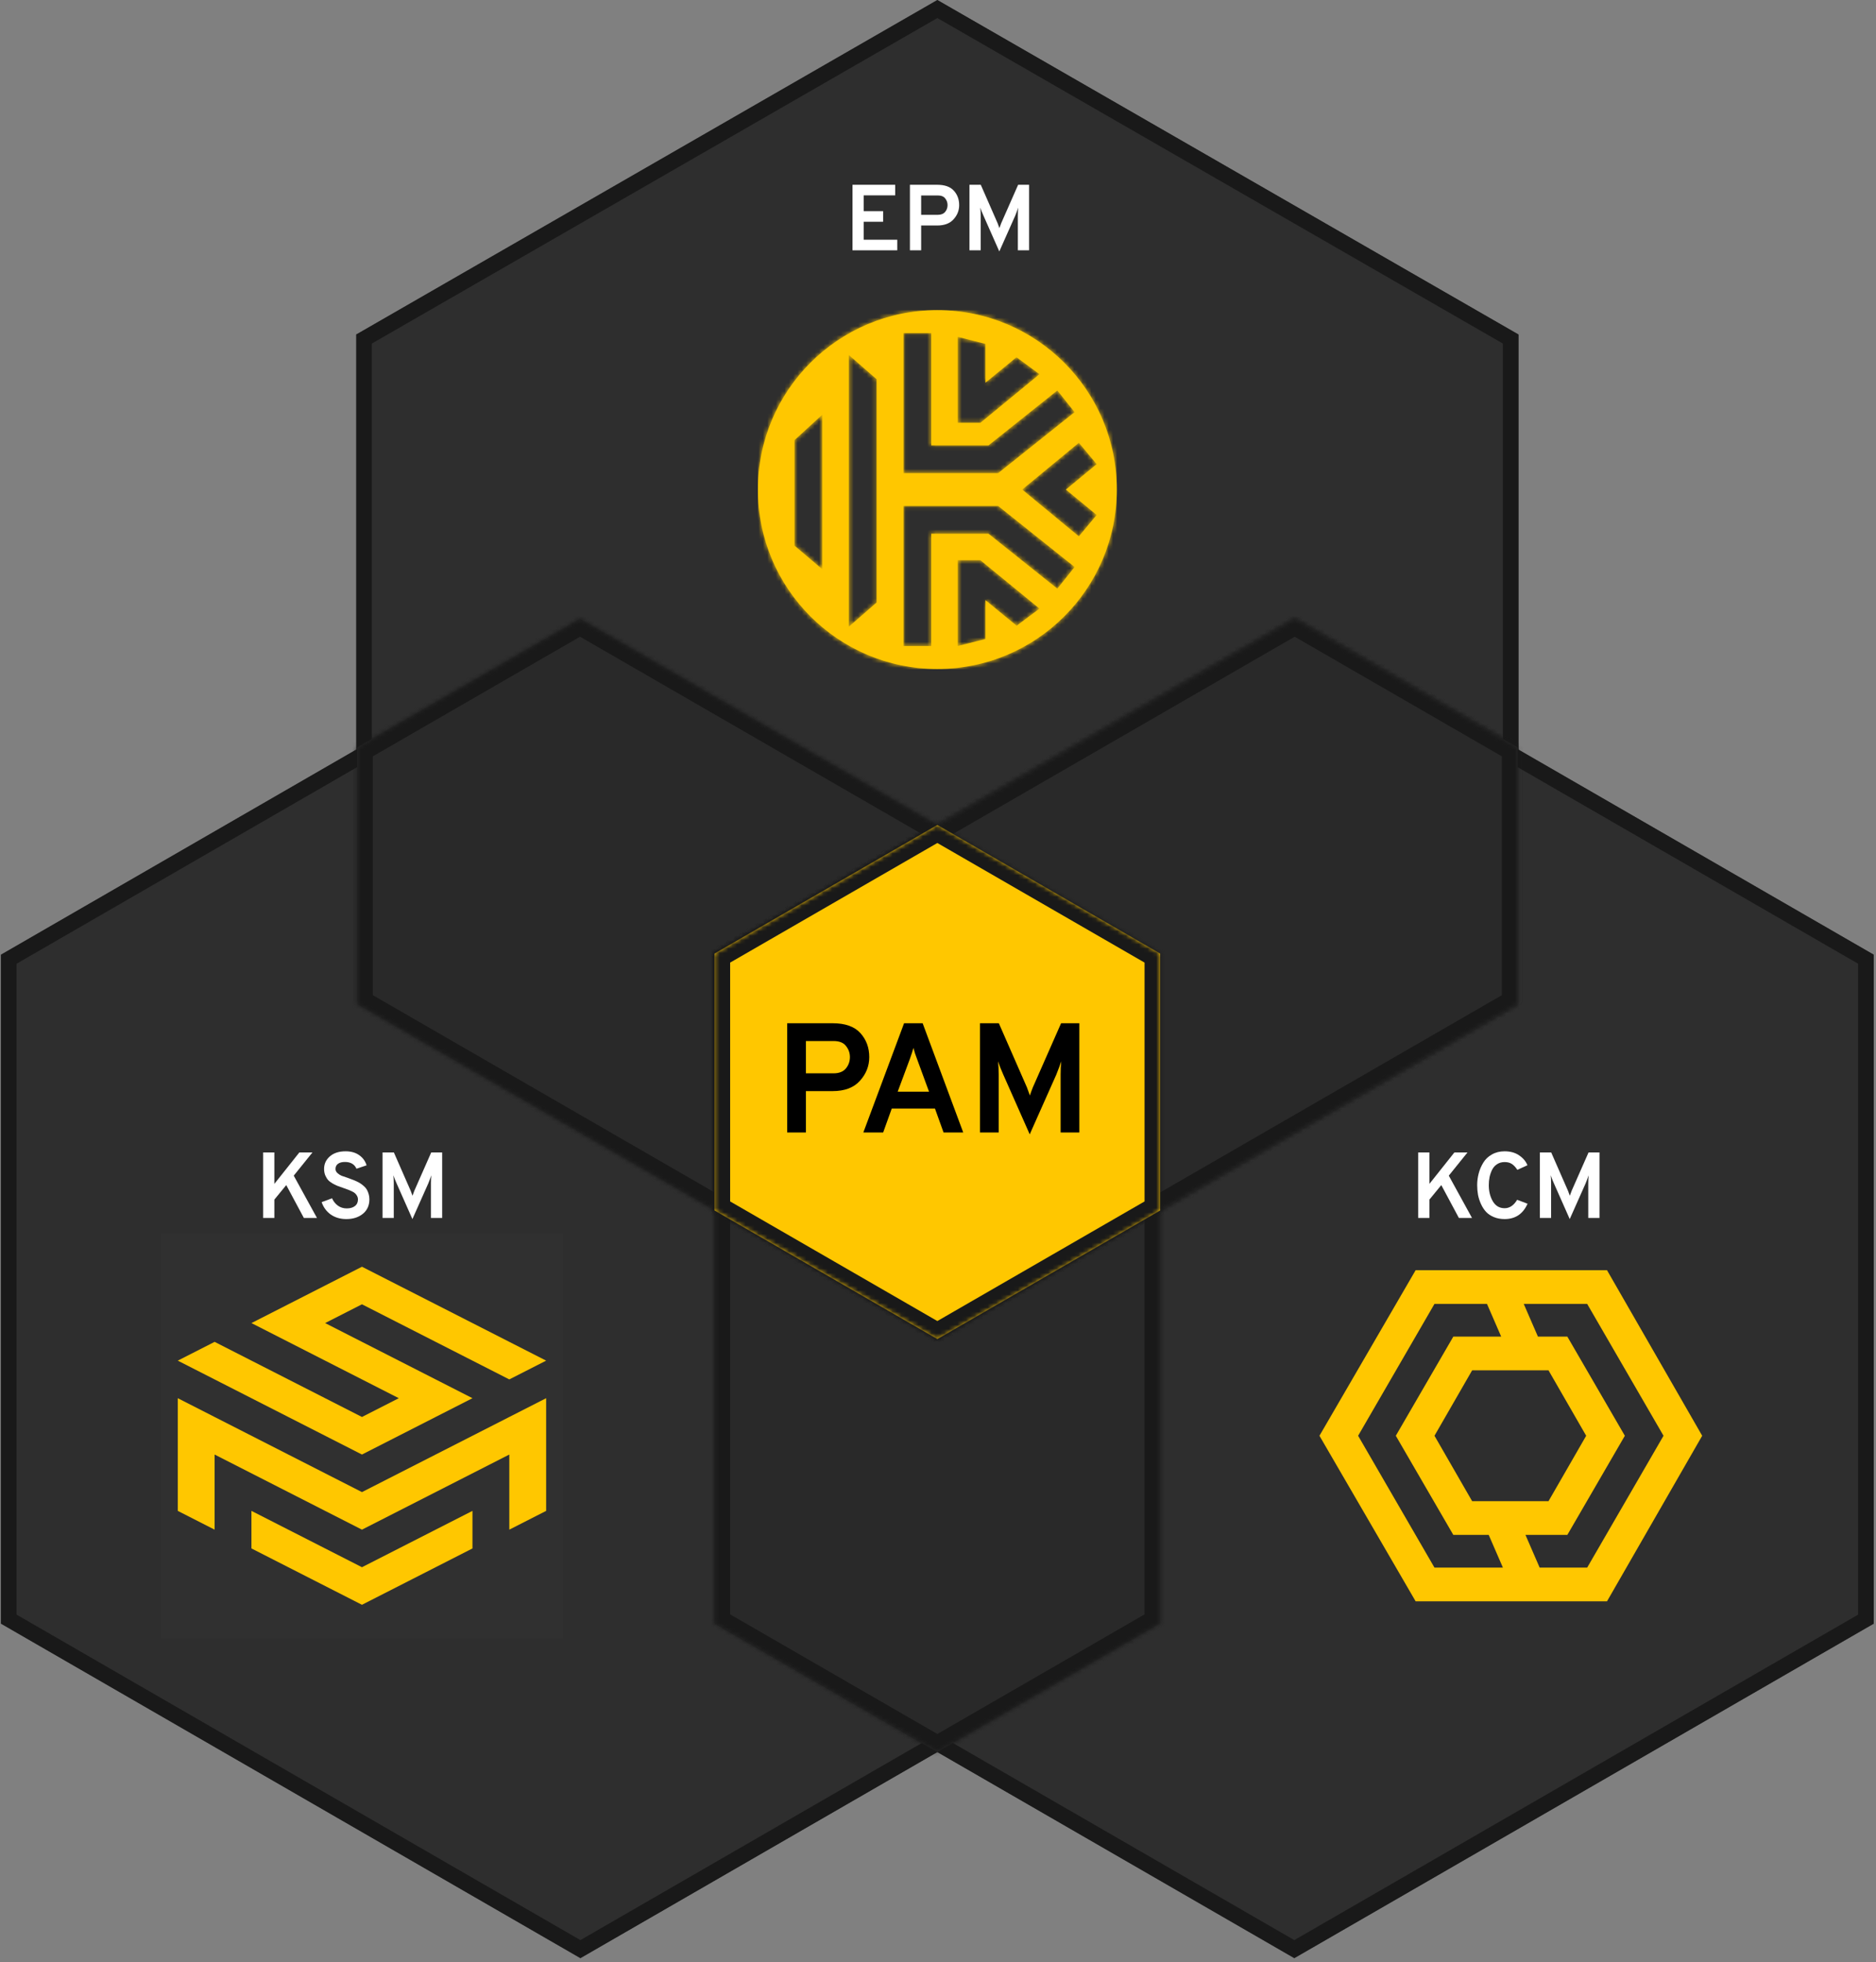 <svg width="434" height="454" viewBox="0 0 434 454" fill="none" xmlns="http://www.w3.org/2000/svg">
<rect x="0" y="0" width="434" height="454" fill="#808080" stroke="none"/>
<path d="M216.851 0.011L351.284 77.4V232.179L216.851 309.568L82.418 232.179V77.4L216.851 0.011Z" fill="#2E2E2E"/>
<path fill-rule="evenodd" clip-rule="evenodd" d="M216.851 4.176L86.028 79.487V230.092L216.851 305.403L347.674 230.092V79.487L216.851 4.176ZM351.284 77.4L216.851 0.011L82.418 77.4V232.179L216.851 309.568L351.284 232.179V77.4Z" fill="#191919"/>
<path d="M134.272 143.508L268.314 220.898V375.676L134.272 453.066L0.229 375.676V220.898L134.272 143.508Z" fill="#2E2E2E"/>
<path fill-rule="evenodd" clip-rule="evenodd" d="M134.272 147.677L3.839 222.982V373.592L134.272 448.897L264.704 373.592V222.982L134.272 147.677ZM268.314 220.898L134.272 143.508L0.229 220.898V375.676L134.272 453.066L268.314 375.676V220.898Z" fill="#191919"/>
<mask id="path-5-inside-1_56_35256" fill="white">
<path fill-rule="evenodd" clip-rule="evenodd" d="M268.398 280.068L216.85 309.83L82.64 232.343V172.917L134.188 143.155L268.398 220.642V280.068Z"/>
</mask>
<path fill-rule="evenodd" clip-rule="evenodd" d="M268.398 280.068L216.85 309.83L82.64 232.343V172.917L134.188 143.155L268.398 220.642V280.068Z" fill="#292929"/>
<path d="M268.398 280.068L270.203 283.195L272.008 282.153V280.068H268.398ZM216.85 309.83L215.045 312.956L216.85 313.998L218.655 312.956L216.85 309.83ZM82.64 232.343H79.03V234.428L80.835 235.47L82.64 232.343ZM82.64 172.917L80.835 169.79L79.03 170.832V172.917H82.64ZM134.188 143.155L135.993 140.029L134.188 138.987L132.383 140.029L134.188 143.155ZM268.398 220.642H272.008V218.557L270.203 217.515L268.398 220.642ZM266.593 276.942L215.045 306.703L218.655 312.956L270.203 283.195L266.593 276.942ZM218.655 306.703L84.445 229.217L80.835 235.47L215.045 312.956L218.655 306.703ZM86.25 232.343V172.917H79.03V232.343H86.25ZM84.445 176.043L135.993 146.282L132.383 140.029L80.835 169.79L84.445 176.043ZM132.383 146.282L266.593 223.768L270.203 217.515L135.993 140.029L132.383 146.282ZM264.788 220.642V280.068H272.008V220.642H264.788Z" fill="#191919" mask="url(#path-5-inside-1_56_35256)"/>
<path d="M299.429 143.508L433.471 220.898V375.676L299.429 453.066L165.387 375.676V220.898L299.429 143.508Z" fill="#2E2E2E"/>
<path fill-rule="evenodd" clip-rule="evenodd" d="M299.429 147.677L168.997 222.982V373.592L299.429 448.897L429.861 373.592V222.982L299.429 147.677ZM433.471 220.898L299.429 143.508L165.387 220.898V375.676L299.429 453.066L433.471 375.676V220.898Z" fill="#191919"/>
<mask id="path-9-inside-2_56_35256" fill="white">
<path fill-rule="evenodd" clip-rule="evenodd" d="M216.85 190.88L268.398 220.642V375.614L216.85 405.376L165.302 375.614V220.642L216.85 190.88Z"/>
</mask>
<path fill-rule="evenodd" clip-rule="evenodd" d="M216.85 190.88L268.398 220.642V375.614L216.85 405.376L165.302 375.614V220.642L216.85 190.88Z" fill="#292929"/>
<path d="M216.85 190.88L218.655 187.754L216.85 186.712L215.045 187.754L216.85 190.88ZM268.398 220.642H272.008V218.557L270.203 217.515L268.398 220.642ZM268.398 375.614L270.203 378.741L272.008 377.699V375.614H268.398ZM216.85 405.376L215.045 408.502L216.85 409.544L218.655 408.502L216.85 405.376ZM165.302 375.614H161.692V377.699L163.497 378.741L165.302 375.614ZM165.302 220.642L163.497 217.515L161.692 218.557V220.642H165.302ZM215.045 194.007L266.593 223.768L270.203 217.515L218.655 187.754L215.045 194.007ZM264.788 220.642V375.614H272.008V220.642H264.788ZM266.593 372.488L215.045 402.249L218.655 408.502L270.203 378.741L266.593 372.488ZM218.655 402.249L167.107 372.488L163.497 378.741L215.045 408.502L218.655 402.249ZM168.912 375.614V220.642H161.692V375.614H168.912ZM167.107 223.768L218.655 194.007L215.045 187.754L163.497 217.515L167.107 223.768Z" fill="#191919" mask="url(#path-9-inside-2_56_35256)"/>
<g opacity="0.7">
<mask id="path-11-inside-3_56_35256" fill="white">
<path fill-rule="evenodd" clip-rule="evenodd" d="M351.06 172.917V232.343L216.85 309.83L165.302 280.068V220.642L299.512 143.155L351.06 172.917Z"/>
</mask>
<path fill-rule="evenodd" clip-rule="evenodd" d="M351.06 172.917V232.343L216.85 309.83L165.302 280.068V220.642L299.512 143.155L351.06 172.917Z" fill="#2E2E2E"/>
<path d="M351.06 172.917H354.67V170.832L352.865 169.79L351.06 172.917ZM351.06 232.343L352.865 235.47L354.67 234.428V232.343H351.06ZM216.85 309.83L215.045 312.956L216.85 313.998L218.655 312.956L216.85 309.83ZM165.302 280.068H161.692V282.153L163.497 283.195L165.302 280.068ZM165.302 220.642L163.497 217.515L161.692 218.557V220.642H165.302ZM299.512 143.155L301.317 140.029L299.512 138.987L297.707 140.029L299.512 143.155ZM347.45 172.917V232.343H354.67V172.917H347.45ZM349.255 229.217L215.045 306.703L218.655 312.956L352.865 235.47L349.255 229.217ZM218.655 306.703L167.107 276.942L163.497 283.195L215.045 312.956L218.655 306.703ZM168.912 280.068V220.642H161.692V280.068H168.912ZM167.107 223.768L301.317 146.282L297.707 140.029L163.497 217.515L167.107 223.768ZM297.707 146.282L349.255 176.043L352.865 169.79L301.317 140.029L297.707 146.282Z" fill="#191919" mask="url(#path-11-inside-3_56_35256)"/>
</g>
<mask id="path-13-inside-4_56_35256" fill="white">
<path fill-rule="evenodd" clip-rule="evenodd" d="M351.06 172.917V232.343L216.85 309.83L165.302 280.068V220.642L299.512 143.155L351.06 172.917Z"/>
</mask>
<path fill-rule="evenodd" clip-rule="evenodd" d="M351.06 172.917V232.343L216.85 309.83L165.302 280.068V220.642L299.512 143.155L351.06 172.917Z" fill="#292929"/>
<path d="M351.06 172.917H354.67V170.832L352.865 169.79L351.06 172.917ZM351.06 232.343L352.865 235.47L354.67 234.428V232.343H351.06ZM216.85 309.83L215.045 312.956L216.85 313.998L218.655 312.956L216.85 309.83ZM165.302 280.068H161.692V282.153L163.497 283.195L165.302 280.068ZM165.302 220.642L163.497 217.515L161.692 218.557V220.642H165.302ZM299.512 143.155L301.317 140.029L299.512 138.987L297.707 140.029L299.512 143.155ZM347.45 172.917V232.343H354.67V172.917H347.45ZM349.255 229.217L215.045 306.703L218.655 312.956L352.865 235.47L349.255 229.217ZM218.655 306.703L167.107 276.942L163.497 283.195L215.045 312.956L218.655 306.703ZM168.912 280.068V220.642H161.692V280.068H168.912ZM167.107 223.768L301.317 146.282L297.707 140.029L163.497 217.515L167.107 223.768ZM297.707 146.282L349.255 176.043L352.865 169.79L301.317 140.029L297.707 146.282Z" fill="#191919" mask="url(#path-13-inside-4_56_35256)"/>
<mask id="path-15-inside-5_56_35256" fill="white">
<path fill-rule="evenodd" clip-rule="evenodd" d="M216.85 190.88L268.398 220.642V280.068L216.85 309.83L165.302 280.069V220.642L216.85 190.88Z"/>
</mask>
<path fill-rule="evenodd" clip-rule="evenodd" d="M216.85 190.88L268.398 220.642V280.068L216.85 309.83L165.302 280.069V220.642L216.85 190.88Z" fill="#FFC700"/>
<path d="M216.85 190.88L218.655 187.754L216.85 186.712L215.045 187.754L216.85 190.88ZM268.398 220.642H272.008V218.558L270.203 217.515L268.398 220.642ZM268.398 280.068L270.203 283.195L272.008 282.153V280.068H268.398ZM216.85 309.83L215.045 312.956L216.85 313.998L218.655 312.956L216.85 309.83ZM165.302 280.069H161.692V282.153L163.497 283.195L165.302 280.069ZM165.302 220.642L163.497 217.515L161.692 218.558V220.642H165.302ZM215.045 194.007L266.593 223.768L270.203 217.515L218.655 187.754L215.045 194.007ZM264.788 220.642V280.068H272.008V220.642H264.788ZM266.593 276.942L215.045 306.704L218.655 312.956L270.203 283.195L266.593 276.942ZM218.655 306.704L167.107 276.942L163.497 283.195L215.045 312.956L218.655 306.704ZM168.912 280.069V220.642H161.692V280.069H168.912ZM167.107 223.768L218.655 194.007L215.045 187.754L163.497 217.515L167.107 223.768Z" fill="#191919" mask="url(#path-15-inside-5_56_35256)"/>
<g clip-path="url(#clip0_56_35256)">
<path fill-rule="evenodd" clip-rule="evenodd" d="M327.498 293.896L305.247 332.203L327.498 370.511H371.769L393.79 332.203L371.769 293.896L327.498 293.896ZM314.193 332.203L331.856 301.695L344.005 301.695L347.29 309.265H336.214L322.91 332.203L336.214 355.142H344.403L347.688 362.712H331.856L314.193 332.203ZM356.19 362.712H367.181L384.844 332.203L367.181 301.695L352.506 301.695L355.791 309.265H362.594L375.898 332.203L362.594 355.142H352.905L356.19 362.712ZM340.573 347.343L331.856 332.203L340.573 317.064L358.235 317.064L366.952 332.203L358.235 347.343H340.573Z" fill="#FFC700"/>
</g>
<path d="M182.108 262.026V236.756H192.613C195.526 236.756 197.667 237.514 199.039 239.03C200.411 240.546 201.097 242.399 201.097 244.59C201.097 246.659 200.375 248.488 198.931 250.077C197.511 251.665 195.405 252.459 192.613 252.459H186.44V262.026H182.108ZM192.83 248.344C194.106 248.344 195.056 247.971 195.682 247.225C196.308 246.479 196.621 245.6 196.621 244.59C196.621 243.627 196.32 242.773 195.718 242.026C195.14 241.256 194.178 240.871 192.83 240.871H186.44V248.344H192.83Z" fill="black"/>
<path d="M218.285 262.026L216.3 256.503H206.3L204.315 262.026H199.73L209.152 236.756H213.448L222.834 262.026H218.285ZM214.928 252.604L212.148 245.023C211.787 244.108 211.511 243.254 211.318 242.46C211.126 243.158 210.849 244.012 210.488 245.023L207.672 252.604H214.928Z" fill="black"/>
<path d="M249.7 262.026H245.368V248.597C245.368 247.49 245.416 246.479 245.513 245.564C245.224 246.431 244.839 247.466 244.357 248.669L238.22 262.459L232.083 248.597C231.65 247.634 231.253 246.623 230.892 245.564C230.988 246.479 231.037 247.49 231.037 248.597V262.026H226.705V236.756H231.073L237.571 251.593C237.835 252.267 238.064 252.893 238.257 253.47C238.449 252.893 238.678 252.267 238.942 251.593L245.477 236.756H249.7V262.026Z" fill="black"/>
<path fill-rule="evenodd" clip-rule="evenodd" d="M175.336 113.275C175.336 90.347 193.923 71.76 216.851 71.76C239.779 71.76 258.366 90.347 258.366 113.275C258.366 136.203 239.779 154.79 216.851 154.79C193.923 154.79 175.336 136.203 175.336 113.275ZM227.984 79.576L221.574 77.939V97.825H226.815L240.481 86.58L235.156 82.655L227.984 88.553V79.576ZM209.035 77.064H215.445V103.052H228.684L244.609 90.345L248.605 95.362L230.93 109.468H209.035V77.064ZM183.796 126.241L190.213 131.699V95.963L183.796 101.848V126.241ZM202.807 139.396L196.39 144.994V82.151L202.807 87.749V139.396ZM227.984 138.864L235.191 144.776L240.481 140.823L226.815 129.627H221.574V149.479L227.984 147.848V138.864ZM244.609 136.205L228.684 123.491H215.445V149.479H209.035V117.081H230.93L248.605 131.188L244.609 136.205ZM236.479 113.275L249.591 124.1L253.706 119.153L246.583 113.275L253.706 107.397L249.591 102.45L236.479 113.275Z" fill="#FFC700"/>
<mask id="mask0_56_35256" style="mask-type:luminance" maskUnits="userSpaceOnUse" x="175" y="71" width="84" height="84">
<path fill-rule="evenodd" clip-rule="evenodd" d="M175.336 113.275C175.336 90.347 193.923 71.76 216.851 71.76C239.779 71.76 258.366 90.347 258.366 113.275C258.366 136.203 239.779 154.79 216.851 154.79C193.923 154.79 175.336 136.203 175.336 113.275ZM227.984 79.576L221.574 77.939V97.825H226.815L240.481 86.58L235.156 82.655L227.984 88.553V79.576ZM209.035 77.064H215.445V103.052H228.684L244.609 90.345L248.605 95.362L230.93 109.468H209.035V77.064ZM183.796 126.241L190.213 131.699V95.963L183.796 101.848V126.241ZM202.807 139.396L196.39 144.994V82.151L202.807 87.749V139.396ZM227.984 138.864L235.191 144.776L240.481 140.823L226.815 129.627H221.574V149.479L227.984 147.848V138.864ZM244.609 136.205L228.684 123.491H215.445V149.479H209.035V117.081H230.93L248.605 131.188L244.609 136.205ZM236.479 113.275L249.591 124.1L253.706 119.153L246.583 113.275L253.706 107.397L249.591 102.45L236.479 113.275Z" fill="white"/>
</mask>
<g mask="url(#mask0_56_35256)">
<rect x="175.336" y="71.76" width="83.03" height="83.03" fill="#FFC700"/>
</g>
<rect x="37.253" y="285.273" width="92.966" height="93.86" fill="#D8D8D8" fill-opacity="0.01"/>
<path fill-rule="evenodd" clip-rule="evenodd" d="M41.127 314.822L49.649 310.477L83.736 327.858L92.258 323.513L58.171 306.131L83.736 293.095L126.346 314.822L117.824 319.167L83.736 301.786L75.215 306.131L109.302 323.513L83.736 336.549L41.127 314.822ZM41.127 323.513V349.585L49.649 353.93V336.549L83.736 353.93L117.824 336.549V353.93L126.346 349.585V323.513L83.736 345.24L41.127 323.513ZM58.17 358.276V349.585L83.736 362.621L109.302 349.585V358.276L83.736 371.312L58.17 358.276Z" fill="#FFC700"/>
<path d="M70.294 281.808L66.222 274.205L63.471 277.563V281.808H60.872V266.646H63.471V273.924L69.254 266.646H72.287L67.955 272.018L73.327 281.808H70.294Z" fill="white"/>
<path d="M80.129 282.068C78.742 282.068 77.544 281.722 76.533 281.028C75.537 280.321 74.829 279.361 74.41 278.148L76.815 277.26C77.132 277.967 77.587 278.537 78.179 278.971C78.771 279.389 79.45 279.599 80.215 279.599C81.01 279.599 81.638 279.418 82.1 279.057C82.576 278.696 82.814 278.176 82.814 277.498C82.814 277.223 82.749 276.971 82.62 276.74C82.49 276.494 82.338 276.292 82.165 276.133C82.006 275.974 81.76 275.816 81.428 275.657C81.096 275.498 80.815 275.375 80.584 275.288C80.353 275.187 80.013 275.065 79.566 274.92C78.988 274.718 78.54 274.559 78.223 274.444C77.919 274.328 77.522 274.141 77.031 273.881C76.555 273.606 76.186 273.332 75.927 273.058C75.681 272.783 75.457 272.422 75.255 271.975C75.067 271.512 74.974 271.007 74.974 270.458C74.974 269.303 75.421 268.336 76.317 267.556C77.212 266.776 78.425 266.386 79.955 266.386C81.226 266.386 82.28 266.689 83.118 267.296C83.955 267.888 84.518 268.668 84.807 269.635L82.468 270.415C82.006 269.375 81.111 268.855 79.782 268.855C79.103 268.855 78.569 269 78.179 269.289C77.804 269.563 77.616 269.96 77.616 270.48C77.616 270.827 77.76 271.137 78.049 271.411C78.353 271.686 78.67 271.895 79.002 272.039C79.349 272.169 79.854 272.343 80.519 272.559C80.952 272.718 81.277 272.841 81.493 272.928C81.724 273 82.042 273.13 82.446 273.317C82.851 273.505 83.168 273.678 83.399 273.837C83.63 273.982 83.89 274.184 84.179 274.444C84.482 274.704 84.713 274.978 84.872 275.267C85.031 275.541 85.168 275.873 85.284 276.263C85.399 276.639 85.457 277.05 85.457 277.498C85.457 278.913 84.952 280.032 83.941 280.855C82.945 281.664 81.674 282.068 80.129 282.068Z" fill="white"/>
<path d="M102.294 281.808H99.695V273.751C99.695 273.086 99.724 272.48 99.782 271.931C99.609 272.451 99.378 273.072 99.089 273.794L95.407 282.068L91.724 273.751C91.465 273.173 91.226 272.567 91.01 271.931C91.067 272.48 91.096 273.086 91.096 273.751V281.808H88.497V266.646H91.118L95.017 275.548C95.175 275.953 95.313 276.328 95.428 276.675C95.544 276.328 95.681 275.953 95.84 275.548L99.76 266.646H102.294V281.808Z" fill="white"/>
<path d="M337.505 281.808L333.433 274.205L330.682 277.563V281.808H328.083V266.646H330.682V273.924L336.465 266.646H339.498L335.166 272.018L340.538 281.808H337.505Z" fill="white"/>
<path d="M348.081 282.068C347.171 282.068 346.348 281.916 345.612 281.613C344.875 281.31 344.269 280.906 343.792 280.4C343.33 279.895 342.94 279.296 342.623 278.602C342.305 277.909 342.074 277.202 341.93 276.48C341.8 275.758 341.735 275.007 341.735 274.227C341.735 273.303 341.85 272.4 342.081 271.52C342.312 270.639 342.666 269.809 343.143 269.029C343.619 268.235 344.283 267.599 345.135 267.123C345.987 266.632 346.969 266.386 348.081 266.386C349.424 266.386 350.55 266.704 351.46 267.339C352.37 267.96 353.005 268.718 353.366 269.614L351.027 270.675C350.623 270.054 350.197 269.599 349.749 269.31C349.316 269.022 348.76 268.877 348.081 268.877C347.417 268.877 346.832 269.043 346.327 269.375C345.836 269.693 345.453 270.126 345.179 270.675C344.919 271.209 344.724 271.78 344.594 272.386C344.478 272.978 344.421 273.592 344.421 274.227C344.421 275.642 344.731 276.884 345.352 277.953C345.987 279.021 346.897 279.556 348.081 279.556C349.236 279.556 350.204 278.906 350.984 277.606L353.388 278.516C352.334 280.884 350.565 282.068 348.081 282.068Z" fill="white"/>
<path d="M370.034 281.808H367.435V273.751C367.435 273.086 367.464 272.48 367.522 271.931C367.348 272.451 367.117 273.072 366.829 273.794L363.146 282.068L359.464 273.751C359.204 273.173 358.966 272.567 358.749 271.931C358.807 272.48 358.836 273.086 358.836 273.751V281.808H356.237V266.646H358.858L362.756 275.548C362.915 275.953 363.052 276.328 363.168 276.675C363.283 276.328 363.421 275.953 363.58 275.548L367.5 266.646H370.034V281.808Z" fill="white"/>
<path d="M197.221 57.916V42.754H207.098V45.202H199.82V48.862H204.304V51.31H199.82V55.468H207.574V57.916H197.221Z" fill="white"/>
<path d="M210.504 57.916V42.754H216.807C218.555 42.754 219.84 43.209 220.663 44.118C221.486 45.028 221.898 46.14 221.898 47.454C221.898 48.696 221.464 49.793 220.598 50.746C219.746 51.7 218.482 52.176 216.807 52.176H213.104V57.916H210.504ZM216.937 49.707C217.703 49.707 218.273 49.483 218.649 49.035C219.024 48.588 219.212 48.061 219.212 47.454C219.212 46.877 219.031 46.364 218.67 45.916C218.324 45.454 217.746 45.223 216.937 45.223H213.104V49.707H216.937Z" fill="white"/>
<path d="M238.072 57.916H235.473V49.858C235.473 49.194 235.502 48.588 235.559 48.039C235.386 48.559 235.155 49.18 234.866 49.902L231.184 58.176L227.502 49.858C227.242 49.281 227.004 48.674 226.787 48.039C226.845 48.588 226.874 49.194 226.874 49.858V57.916H224.275V42.754H226.895L230.794 51.656C230.953 52.06 231.09 52.436 231.206 52.782C231.321 52.436 231.458 52.06 231.617 51.656L235.538 42.754H238.072V57.916Z" fill="white"/>
<defs>
<clipPath id="clip0_56_35256">
<rect width="97.47" height="97.47" fill="white" transform="translate(300.783 283.468)"/>
</clipPath>
</defs>
</svg>
